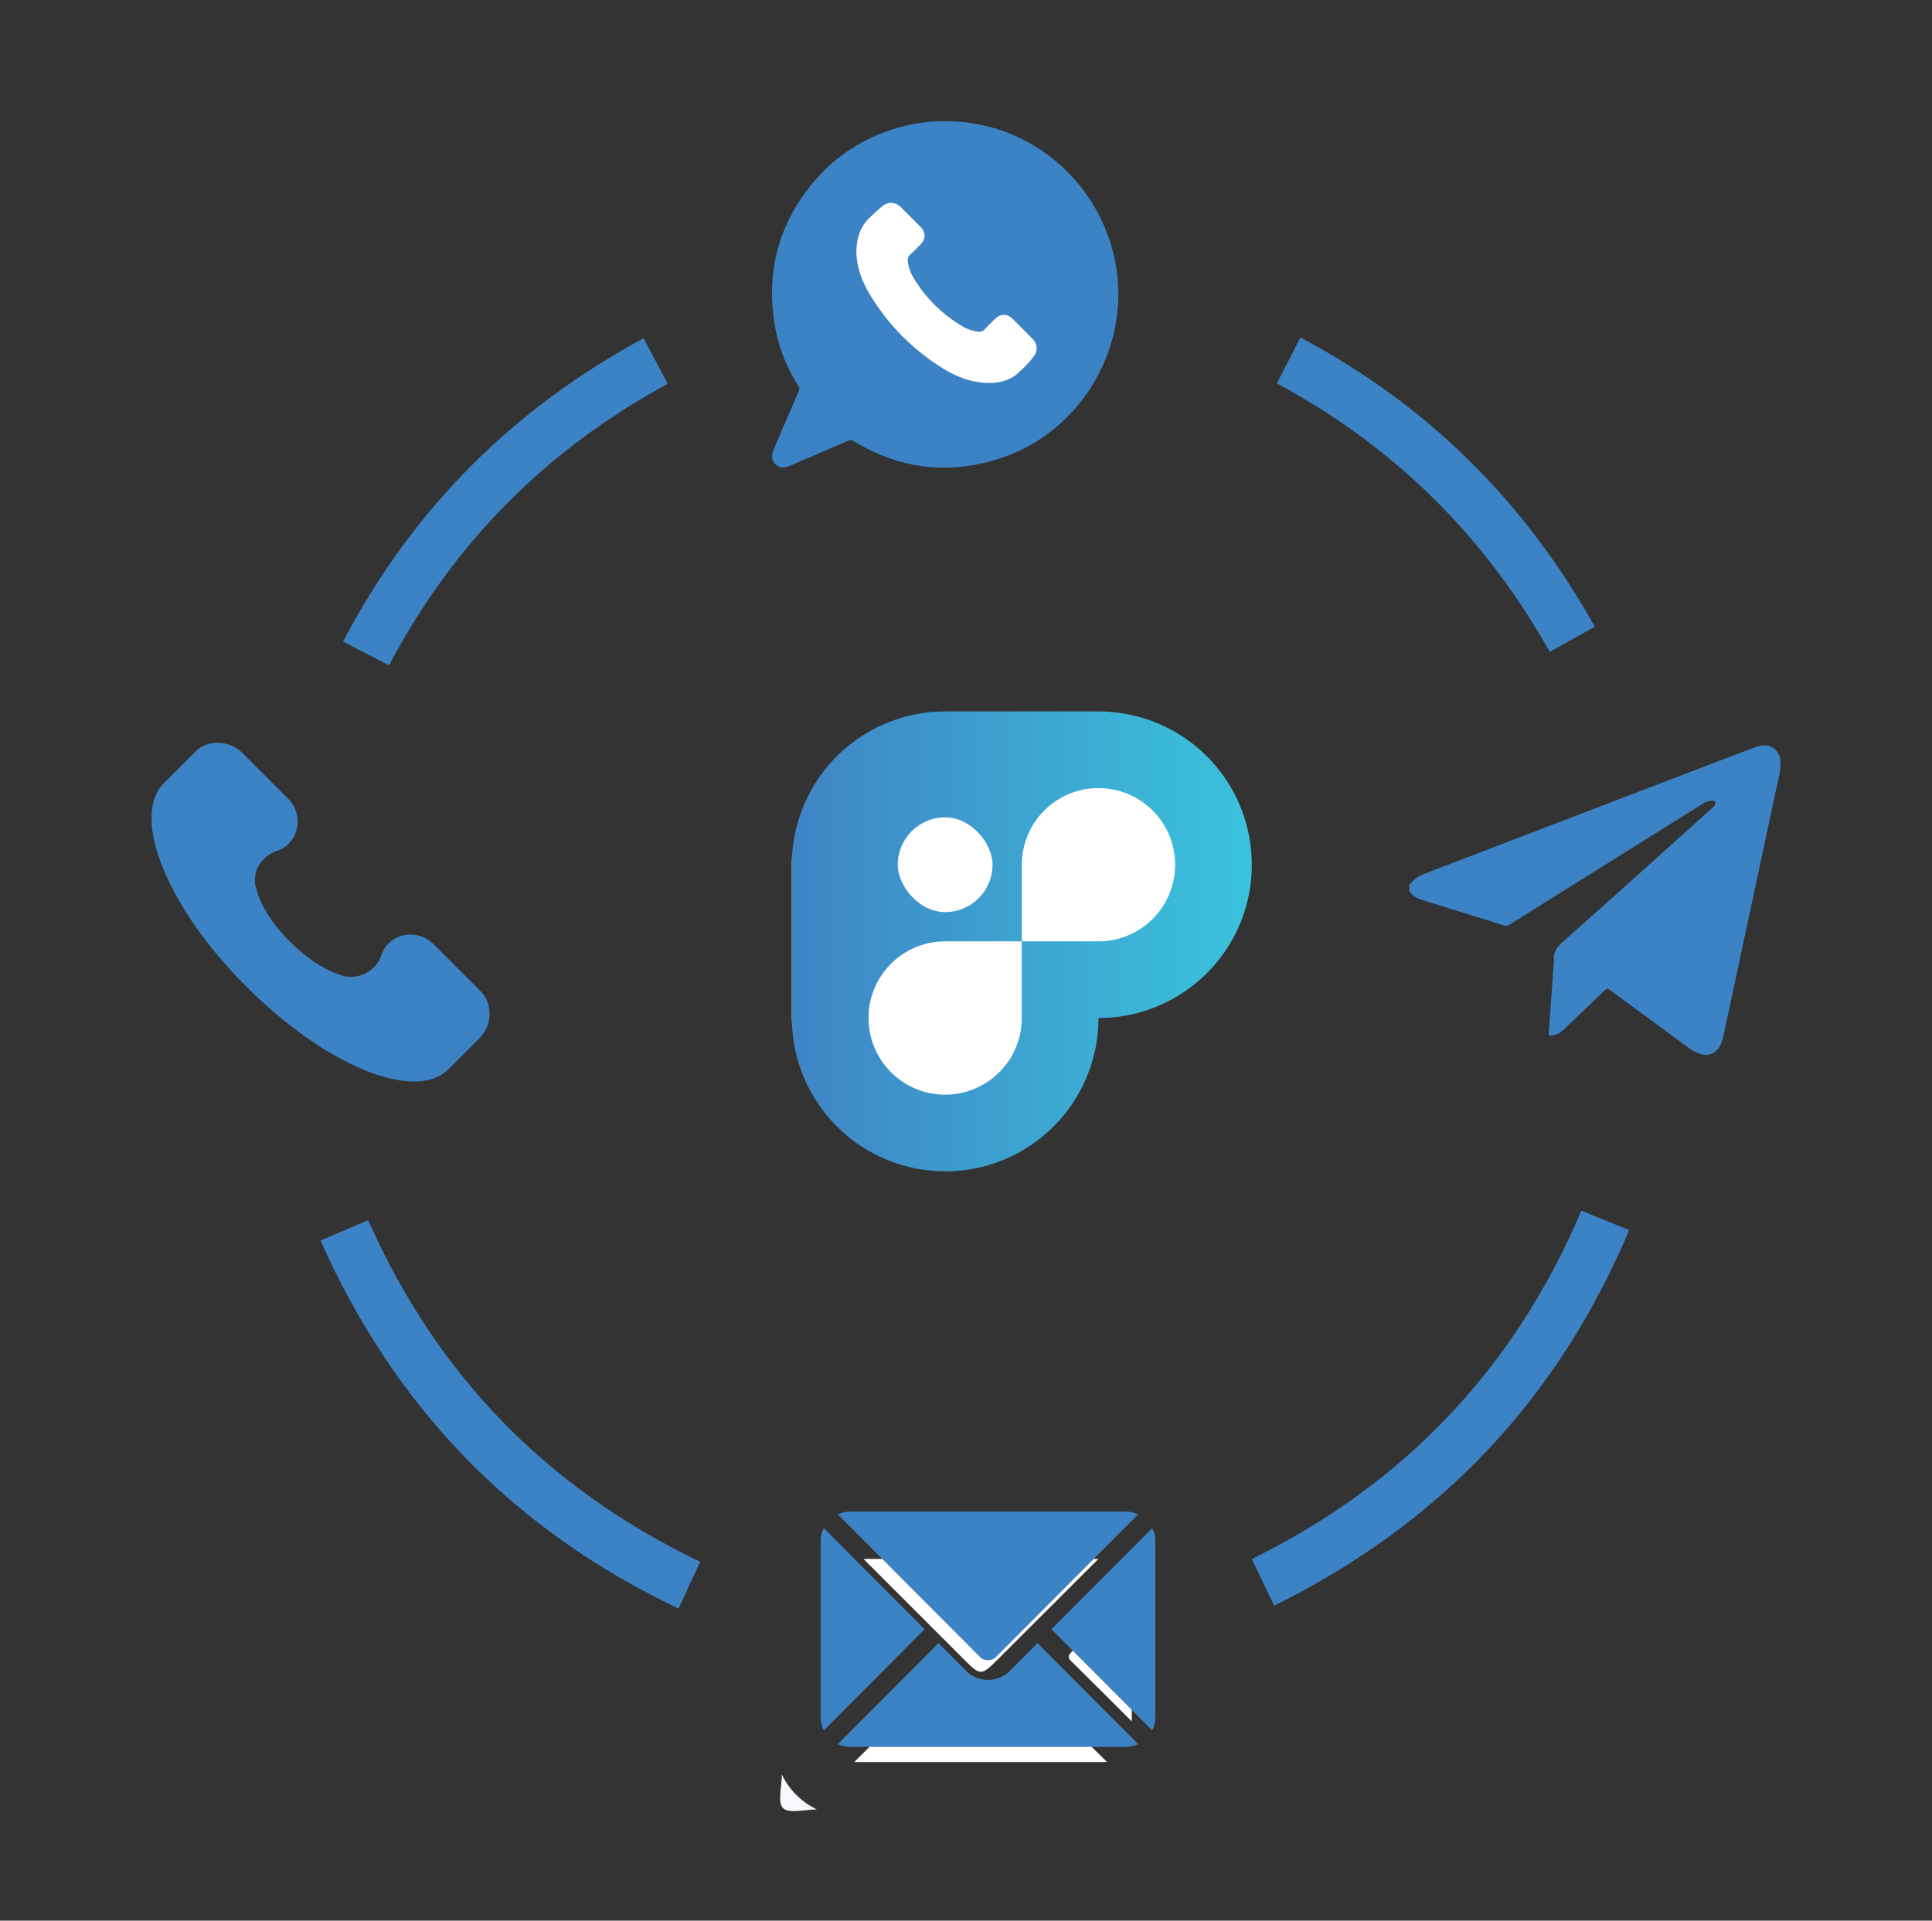 <svg id="Layer_1" data-name="Layer 1" xmlns="http://www.w3.org/2000/svg" xmlns:xlink="http://www.w3.org/1999/xlink" viewBox="0 0 1803.86 1793.42"><rect x="0" y="0" width="1803.86" height="1793.42" fill="#333333" stroke="none"/><defs><style>.cls-1{fill:#3c83c5;}.cls-2{fill:url(#linear-gradient);}.cls-3{fill:#fff;}.cls-4{fill:#f8f8fc;}.cls-5{fill:#fefefe;}.cls-6{fill:#fefeff;}</style><linearGradient id="linear-gradient" x1="739.3" y1="879.02" x2="1168.75" y2="879.02" gradientUnits="userSpaceOnUse"><stop offset="0" stop-color="#fff"/><stop offset="0" stop-color="#3f84c5"/><stop offset="1" stop-color="#3ac3dc"/></linearGradient></defs><path class="cls-1" d="M1476.48,1130.48l44.66,18.14c-67.06,158.74-176.68,274-331.49,350.71-7-14.65-13.42-27.95-20.9-43.53C1311.31,1385.52,1414,1277.76,1476.48,1130.48Z"/><path class="cls-1" d="M653.71,1458.3c-6.91,15-13.15,28.49-20.19,43.72-154.26-73.51-264.43-186.93-334.25-343.61l44.47-19.09C407.77,1284.09,510.89,1389.84,653.71,1458.3Z"/><path class="cls-1" d="M600.9,315.84l22.53,42.53C510.72,419.65,423.88,506.28,363.26,621.25l-43-22.16C385.11,475.74,477.78,382.45,600.9,315.84Z"/><path class="cls-1" d="M1489.08,585.23l-42.14,23.43C1386.11,500.44,1302.09,417.21,1192.19,358c7.29-14.23,14-27.41,22-42.9C1332.79,378.18,1423.14,467.55,1489.08,585.23Z"/><path class="cls-2" d="M1168.75,807.39v.06a142.7,142.7,0,0,1-41.9,101.23,144.61,144.61,0,0,1-45.49,30.65,143.15,143.15,0,0,1-55.74,11.25A143.15,143.15,0,0,1,882.5,1093.77v-.06A143.13,143.13,0,0,1,739.37,950.58h-.07V807.45A143.16,143.16,0,0,1,882.5,664.32v-.06h143.12v.06a143.07,143.07,0,0,1,143.13,143.07Z"/><path class="cls-3" d="M882.48,1022.14h0a71.56,71.56,0,0,1-71.56-71.57h0A71.56,71.56,0,0,1,882.47,879H954v71.56A71.56,71.56,0,0,1,882.48,1022.14Z"/><path class="cls-3" d="M954.06,879V807.45a71.56,71.56,0,0,1,71.56-71.56h0a71.56,71.56,0,0,1,71.56,71.56h0A71.56,71.56,0,0,1,1025.62,879Z"/><rect class="cls-3" x="838.25" y="763.22" width="88.46" height="88.46" rx="44.23"/><path class="cls-4" d="M730,1656.86a68.76,68.76,0,0,0,32.71,32.71c-10.9,0-26.06,4.25-31.51-1.2S730,1667.76,730,1656.86Z"/><path class="cls-3" d="M1025.54,1455.67c-31.88,31.84-62.24,62.16-92.58,92.48-17.15,17.13-17.16,17.14-33.84.45l-92.9-92.93Z"/><path class="cls-3" d="M797.63,1645.31c22.37-22.33,43.16-42.9,63.69-63.72,4-4.08,6.59-3.12,9.91.49,4.29,4.67,8.83,9.13,13.42,13.5,20,19.1,42.32,19.09,62.68.06,18.6-17.39,18.56-17.35,36.52.51,15.9,15.81,31.9,31.53,49.76,49.16Z"/><path class="cls-5" d="M774.12,1607.72V1483.39c20.61,21.26,38.7,40,57,58.64,3.44,3.51,2.7,5.94-.41,9C812.41,1569.24,794.25,1587.53,774.12,1607.72Z"/><path class="cls-6" d="M1056.74,1485.94V1607.4c-19.9-19.83-38.27-38.23-56.79-56.47-3.78-3.72-1.9-6,.95-8.87C1018.8,1524.17,1036.61,1506.2,1056.74,1485.94Z"/><path class="cls-1" d="M883.33,113.2c76.22,0,142.54,54.47,157.77,130.51,15.73,78.58-30.51,158.74-106.44,184-48.13,16-94,10.52-137.46-15.66a5.32,5.32,0,0,0-5.56-.37c-18.28,7.9-36.61,15.69-54.9,23.58-4.15,1.79-8.07,1.76-11.73-1-4.21-3.18-5.35-8.17-3-13.59q9-21.17,18.09-42.29c1.89-4.42,3.71-8.88,5.72-13.25a4.39,4.39,0,0,0-.32-4.67,151.55,151.55,0,0,1-22.3-57.88c-7.94-49.78,4.12-94.32,36.68-132.87,21.65-25.63,49.1-42.53,81.55-51.21A153.21,153.21,0,0,1,883.33,113.2Z"/><path class="cls-3" d="M799.61,235.73c.1-13.47,3.52-24.13,12.54-32.61,3.84-3.62,7.59-7.33,11.72-10.6,5.57-4.42,12.21-4.06,17.3,1q9.21,9.11,18.31,18.33c5,5.07,5,11.24,0,16.35-3.07,3.12-6.05,6.35-9.32,9.24-2.54,2.23-3,4.75-2.43,7.84a39.68,39.68,0,0,0,5.35,14.39,130.25,130.25,0,0,0,45.68,45.14,38.47,38.47,0,0,0,13.87,4.82,7.11,7.11,0,0,0,6.95-2.28c3.16-3.48,6.57-6.75,10-10,4.55-4.4,10.84-4.48,15.36-.07q9.76,9.51,19.28,19.27a12.19,12.19,0,0,1,.93,16.28,102.32,102.32,0,0,1-15.54,16.28c-9.15,7.59-20,9.1-31.32,8.23-13.94-1.06-26.56-6.24-38.25-13.57a206.19,206.19,0,0,1-67.36-67.92C804.87,263.11,799.92,249.38,799.61,235.73Z"/><path class="cls-1" d="M1315.75,826.87c3.91-6.4,10.23-9.5,16.85-12q152.93-58.59,305.88-117.09a26.9,26.9,0,0,1,4.84-1.45c11-1.91,18.74,4.48,19.07,15.74.27,9.14-2.6,17.76-4.44,26.54-7.44,35.4-15.07,70.76-22.62,106.13q-12.43,58.17-24.85,116.34c-1,4.94-1.87,9.94-4.15,14.53-4.08,8.18-10.55,11-19.29,8.33a28.84,28.84,0,0,1-8.71-4.32q-37.47-27.5-74.93-55c-2.05-1.51-3.21-1.77-5.25.21-12.7,12.35-25.59,24.49-38.39,36.74a18.86,18.86,0,0,1-11.32,5.45c-1.66.17-2.59.12-2.41-2.23,1.61-21.25,3-42.51,4.54-63.76a19.32,19.32,0,0,0,.37-4c-1.28-8.65,3.79-13.59,9.67-18.82q68.72-61.24,137.06-122.91c.75-.68,1.5-1.36,2.22-2.08,1.15-1.14,2.36-2.43,1.47-4.12s-2.66-1.53-4.23-1.36a18.56,18.56,0,0,0-7.77,3.06l-129.58,81.07q-25.3,15.84-50.59,31.73a5,5,0,0,1-4.66.65c-25.48-8-51-15.88-76.51-23.83-5-1.57-9.61-3.84-12.27-8.75Z"/><path class="cls-1" d="M448.82,925.66l-44.14-44.14c-15.77-15.77-42.57-9.46-48.87,11-4.73,14.18-20.5,22.07-34.69,18.91-31.53-7.88-74.09-48.87-82-82-4.72-14.19,4.73-30,18.92-34.69,20.5-6.3,26.8-33.1,11-48.87L225,701.8c-12.62-11-31.53-11-42.57,0l-29.95,30c-30,31.53,3.15,115.09,77.25,189.18s157.65,108.78,189.18,77.25l29.95-29.95c11-12.61,11-31.53,0-42.57Z"/><path class="cls-1" d="M968.71,1534.3l-26.17,26.26c-10.61,10.65-29.28,10.88-40.12,0l-26.17-26.26-94,94.3a27.13,27.13,0,0,0,11.45,2.58h257.54a27.13,27.13,0,0,0,11.45-2.58Z"/><path class="cls-1" d="M1051.25,1411.48H793.71a27.14,27.14,0,0,0-11.45,2.59l100.43,100.77h0v0l32.66,32.76c3.47,3.47,10.73,3.47,14.2,0l32.65-32.76,0,0h0l100.43-100.77A27.14,27.14,0,0,0,1051.25,1411.48Zm-282.08,15.39a27.12,27.12,0,0,0-2.92,12.08v164.77a27.11,27.11,0,0,0,2.92,12.07l94.16-94.45Zm306.62,0-94.15,94.47,94.15,94.46a27.15,27.15,0,0,0,2.92-12.08V1439A27.12,27.12,0,0,0,1075.79,1426.87Z"/></svg>